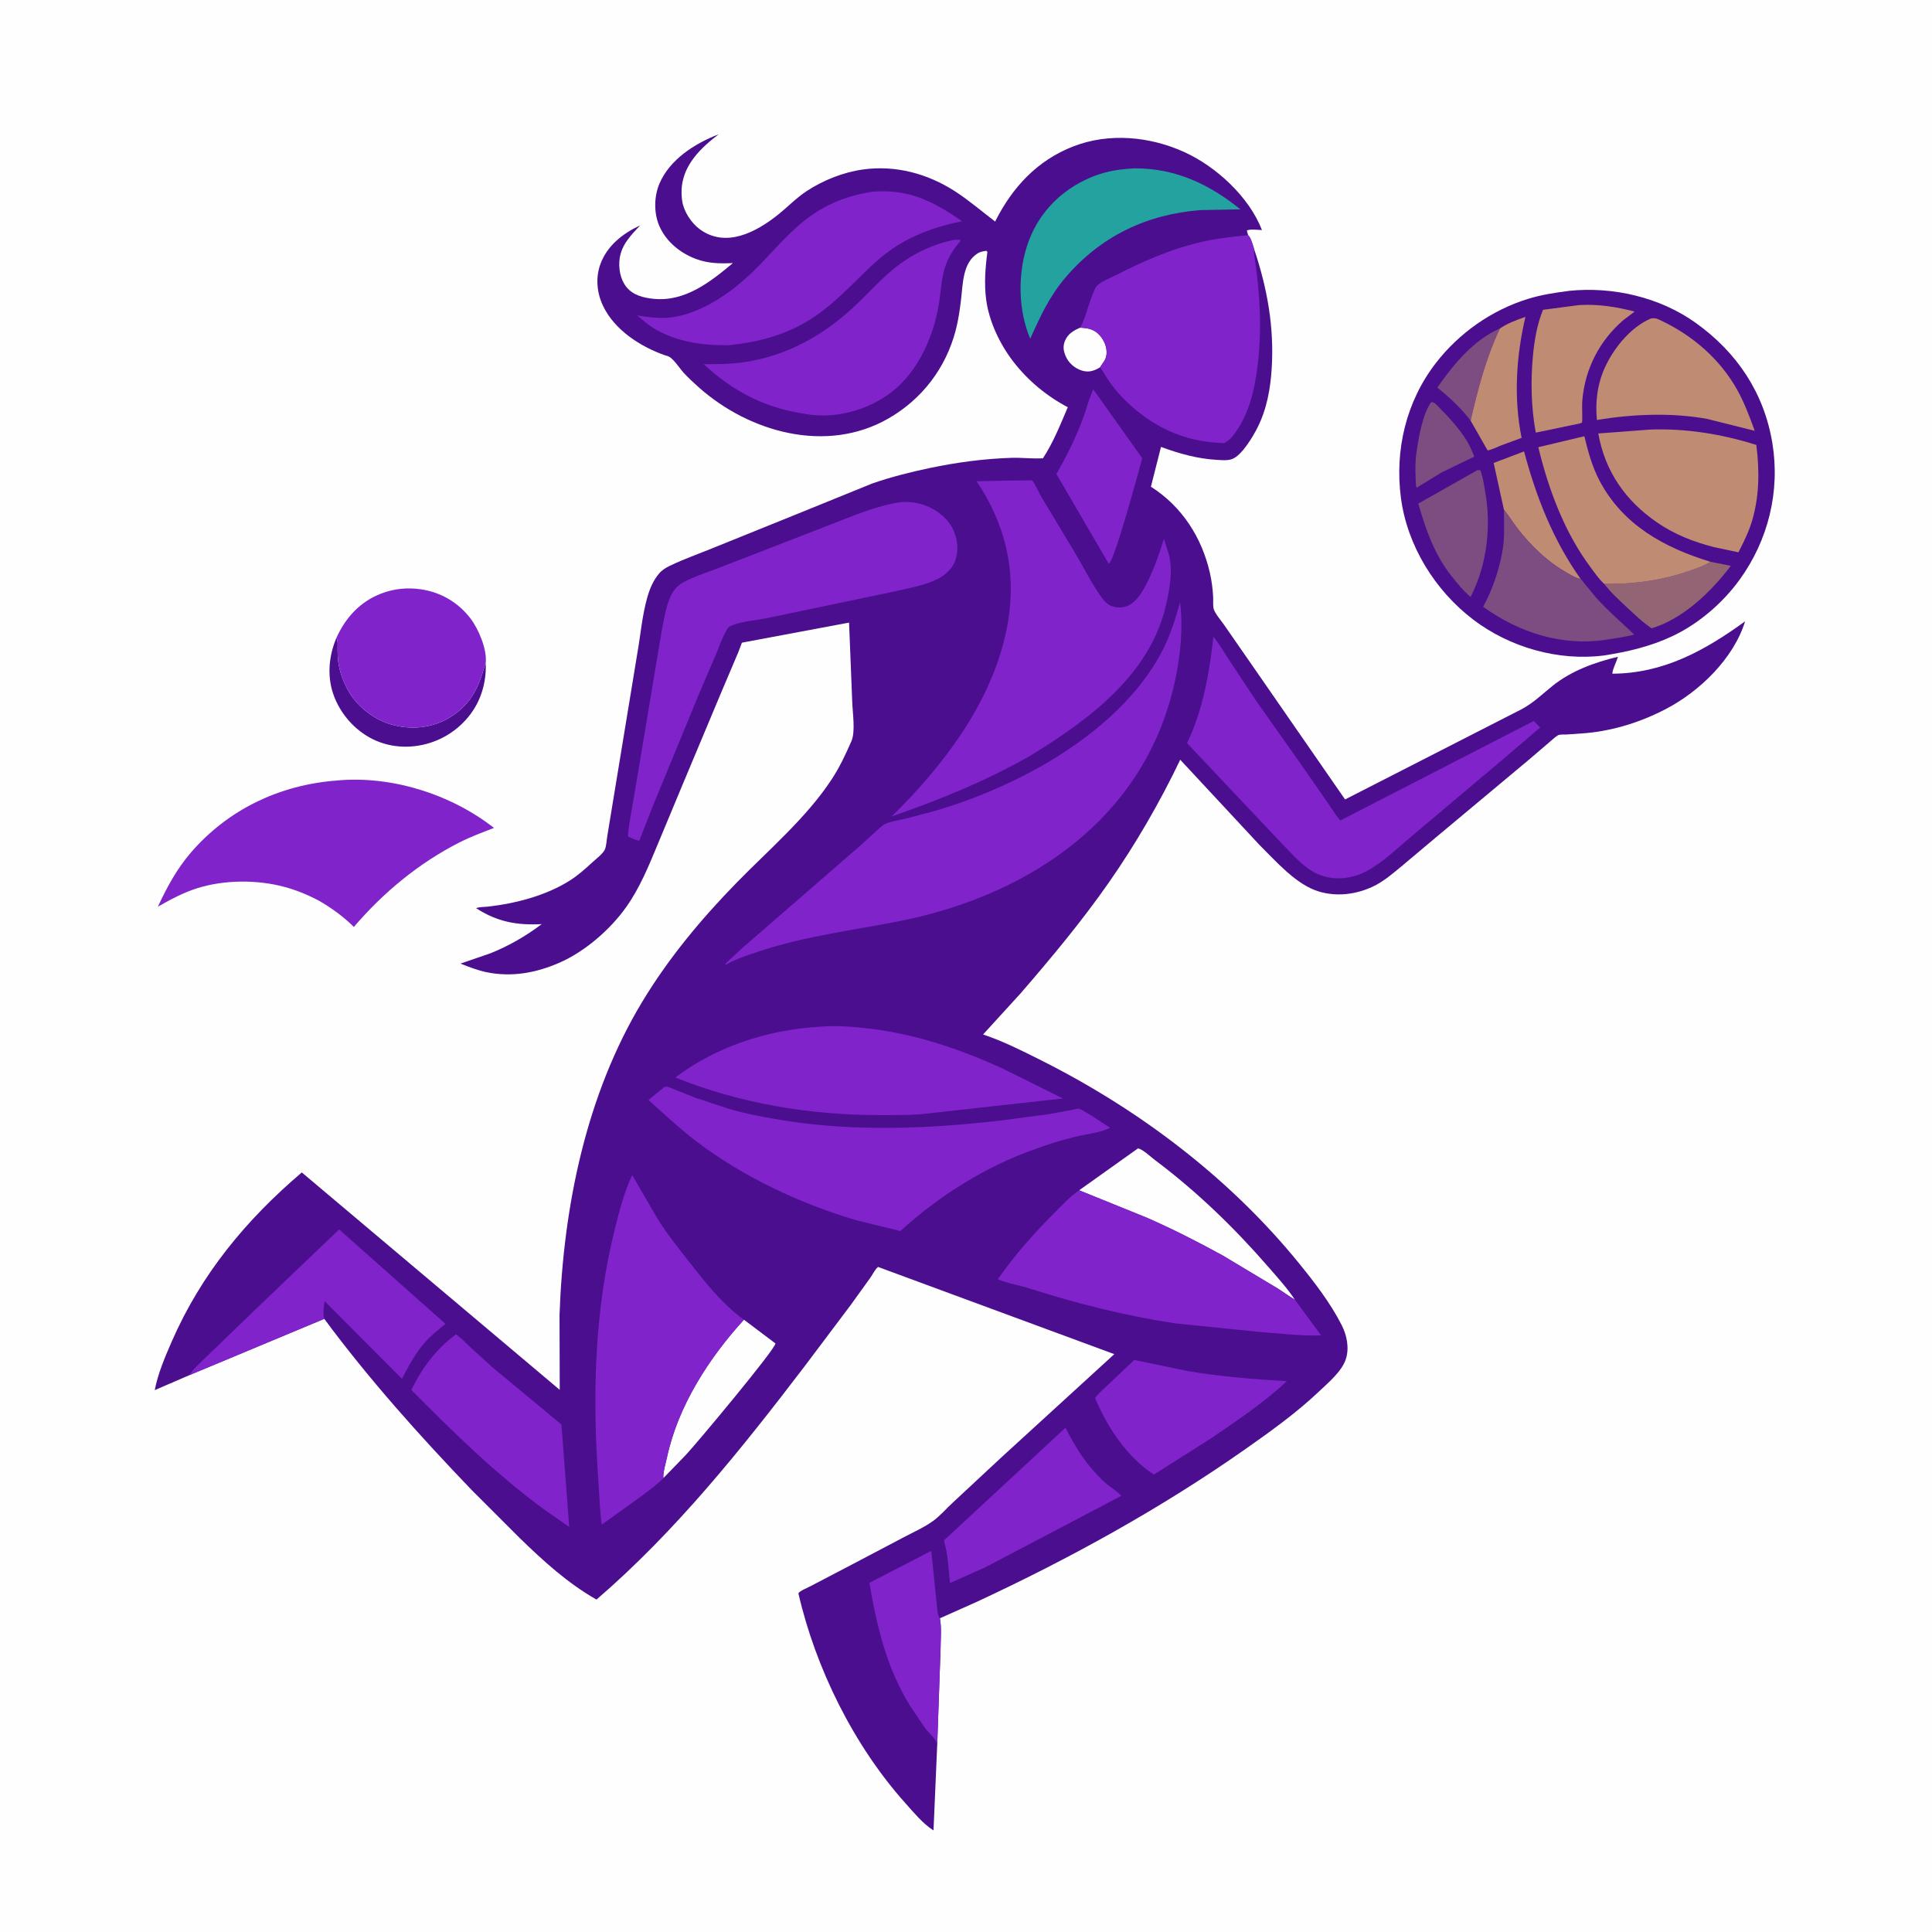 <svg version="1.1" xmlns="http://www.w3.org/2000/svg" style="display: block;" viewBox="0 0 2048 2048" width="1024" height="1024">
<path transform="translate(0,0)" fill="rgb(254,254,254)" d="M -0 -0 L 2048 0 L 2048 2048 L -0 2048 L -0 -0 z"/>
<path transform="translate(0,0)" fill="rgb(74,14,143)" d="M 356.622 676.16 L 357.154 677.201 C 358.32 680.27 357.821 684.806 357.857 688.122 C 357.927 694.614 358.046 700.521 359.5 706.891 L 359.934 708.848 C 361.611 716.129 364.206 722.707 367.667 729.306 L 368.425 730.794 C 377.239 747.682 395.248 762.027 413.307 767.567 C 432.964 773.598 454.882 772.46 473.112 762.602 C 495.691 750.392 506.004 732.96 512.847 709 C 513.456 706.866 513.862 705.002 514.852 702.979 C 515.517 715.042 513.343 727.782 508.869 739 C 500.701 759.48 483.801 776.042 463.563 784.621 C 443.196 793.255 419.78 794.091 399.252 785.427 C 379.105 776.924 362.98 759.868 354.752 739.705 C 346.36 719.138 348.051 696.398 356.622 676.16 z"/>
<path transform="translate(0,0)" fill="rgb(128,35,202)" d="M 356.622 676.16 C 366.267 654.673 381.842 637.712 404.115 629.179 C 417.79 623.939 432.001 622.578 446.5 624.738 C 467.47 627.862 485.893 638.749 498.774 655.631 C 507.331 666.846 516.578 688.611 514.852 702.979 C 513.862 705.002 513.456 706.866 512.847 709 C 506.004 732.96 495.691 750.392 473.112 762.602 C 454.882 772.46 432.964 773.598 413.307 767.567 C 395.248 762.027 377.239 747.682 368.425 730.794 L 367.667 729.306 C 364.206 722.707 361.611 716.129 359.934 708.848 L 359.5 706.891 C 358.046 700.521 357.927 694.614 357.857 688.122 C 357.821 684.806 358.32 680.27 357.154 677.201 L 356.622 676.16 z"/>
<path transform="translate(0,0)" fill="rgb(128,35,202)" d="M 356.585 827.41 C 414.83 821.868 477.927 841.812 523.648 877.649 C 511.292 882.384 498.815 887.033 487 893.028 C 444.258 914.715 406.094 946.256 375.103 982.609 C 364.2 971.762 351.868 962.823 338.624 955.078 C 326.799 948.745 314.578 943.669 301.611 940.175 C 272.6 932.359 237.759 932.491 209.036 941.572 C 194.128 946.285 180.898 953.405 167.373 961.128 C 176.863 940.637 187.606 920.838 202.444 903.642 C 241.979 857.824 296.698 832.053 356.585 827.41 z"/>
<path transform="translate(0,0)" fill="rgb(74,14,143)" d="M 1662.9 308.395 L 1663.55 308.275 C 1709.86 303.637 1759.43 315.02 1797.46 342.206 C 1841.14 373.425 1869.97 416.327 1878.76 469.615 C 1887.2 520.766 1874.42 572.721 1843.98 614.612 C 1825.95 639.419 1800.37 661.417 1772.6 674.441 C 1749.43 685.311 1725.4 690.942 1700.23 694.836 C 1651.73 701.036 1600.15 686.171 1561.5 656.676 C 1521.11 625.85 1491.75 578.526 1485.05 527.867 C 1478.35 477.134 1490.54 425.593 1522.08 384.818 C 1546.62 353.086 1581.1 328.821 1619.43 316.926 C 1633.7 312.497 1648.13 310.274 1662.9 308.395 z"/>
<path transform="translate(0,0)" fill="rgb(125,76,129)" d="M 1558.93 445.913 C 1548.74 432.574 1536.6 421.358 1523.61 410.815 C 1540.8 386.338 1561.75 360.415 1589.98 348.23 C 1575.04 380.012 1566.8 411.847 1558.93 445.913 z"/>
<path transform="translate(0,0)" fill="rgb(125,76,129)" d="M 1516.84 426.5 C 1517.85 426.295 1517.96 426.134 1518.97 426.468 C 1521.85 427.419 1524.52 430.914 1526.69 433.08 C 1536.44 442.81 1546.83 454.588 1554.28 466.224 C 1557.81 471.748 1560.29 477.992 1562.82 484.021 L 1528.39 500.683 L 1501.57 517.063 C 1500.61 514.199 1500.81 510.445 1500.66 507.406 C 1500.2 497.91 1500.18 488.492 1501.59 479.061 C 1504.05 462.637 1507.67 440.471 1516.84 426.5 z"/>
<path transform="translate(0,0)" fill="rgb(192,139,115)" d="M 1594.24 540.365 L 1583.34 490.755 L 1615.56 478.528 C 1628.66 527.348 1646.19 572.286 1675.58 613.744 L 1675.17 613.659 C 1669.58 612.634 1663.54 608.619 1658.62 605.764 C 1639.17 594.468 1622 577.564 1608.27 559.762 C 1603.38 553.427 1599.35 546.53 1594.24 540.365 z"/>
<path transform="translate(0,0)" fill="rgb(147,101,116)" d="M 1813.11 595.49 L 1834.69 599.799 C 1814.22 626.979 1784.32 655.979 1750.79 666.033 C 1741.62 659.979 1733.36 651.953 1725.32 644.471 C 1716.86 636.596 1707.56 628.176 1700.54 618.98 C 1731.72 619.398 1762.92 615.176 1792.36 604.596 C 1799.39 602.071 1806.91 599.707 1813.11 595.49 z"/>
<path transform="translate(0,0)" fill="rgb(192,139,115)" d="M 1589.98 348.23 C 1598.4 342.407 1607.48 339.305 1617.02 335.879 C 1607.21 377.615 1604.44 421.848 1612.95 464.149 L 1590.84 472.315 C 1586.37 474.106 1581.64 476.641 1576.93 477.484 L 1558.93 445.913 C 1566.8 411.847 1575.04 380.012 1589.98 348.23 z"/>
<path transform="translate(0,0)" fill="rgb(125,76,129)" d="M 1565.87 498.5 C 1567.14 498.282 1567.92 498.351 1569.18 498.5 L 1570.14 500.938 C 1572.05 506.754 1572.9 513.327 1574.04 519.348 C 1581.18 557.389 1576.48 598.197 1558.88 632.824 C 1551.18 626.36 1544.72 618.284 1538.46 610.455 C 1520.17 586.883 1511.64 562.116 1503.45 533.838 L 1565.87 498.5 z"/>
<path transform="translate(0,0)" fill="rgb(192,139,115)" d="M 1673.63 323.42 C 1693.77 322.116 1713.36 325.232 1732.79 330.288 L 1720.79 339.349 C 1695.66 360.976 1680.39 390.634 1677.4 423.584 C 1676.66 431.735 1677.68 439.868 1677.04 447.96 L 1674.5 448.926 L 1627.98 458.621 C 1623.1 432.243 1622.48 404.126 1624.94 377.5 C 1626.47 360.933 1629.36 343.9 1635.63 328.408 L 1673.63 323.42 z"/>
<path transform="translate(0,0)" fill="rgb(125,76,129)" d="M 1594.24 540.365 C 1599.35 546.53 1603.38 553.427 1608.27 559.762 C 1622 577.564 1639.17 594.468 1658.62 605.764 C 1663.54 608.619 1669.58 612.634 1675.17 613.659 L 1675.58 613.744 C 1676.3 614.007 1678.4 617.06 1678.96 617.741 L 1691.08 632.5 C 1703.83 647.012 1718.42 659.329 1732.35 672.636 C 1723.1 675.283 1713.62 676.324 1704.16 677.877 C 1656.68 685.672 1610.54 670.744 1572.15 643.241 C 1581.96 625.05 1588.43 606.243 1592.33 586 C 1595.29 570.638 1594.31 555.867 1594.24 540.365 z"/>
<path transform="translate(0,0)" fill="rgb(192,139,115)" d="M 1700.54 618.98 C 1694.81 613.7 1690.11 606.802 1685.47 600.542 C 1658.05 563.522 1641.43 518.454 1630.67 474.042 L 1679.49 462.421 C 1683.49 478.941 1687.72 494.712 1695.72 509.826 C 1720.52 556.636 1764.3 580.601 1813.11 595.49 C 1806.91 599.707 1799.39 602.071 1792.36 604.596 C 1762.92 615.176 1731.72 619.398 1700.54 618.98 z"/>
<path transform="translate(0,0)" fill="rgb(192,139,115)" d="M 1750.3 337.5 C 1754.68 337.027 1755.77 337.453 1759.89 339.378 C 1794.18 355.383 1823.69 380.878 1841.99 414.139 C 1849.46 427.72 1854.79 442.188 1860.11 456.703 L 1809.83 444.107 C 1772.12 437.162 1730.46 438.898 1692.81 445.238 C 1691.04 428.152 1692.92 409.877 1699.38 393.926 C 1708.48 371.448 1727.54 347.037 1750.3 337.5 z"/>
<path transform="translate(0,0)" fill="rgb(192,139,115)" d="M 1748.23 455.441 C 1786.09 453.748 1825.75 460.197 1861.79 471.66 C 1865.23 498.931 1865.08 526.503 1856.98 553 C 1853.5 564.377 1848.21 574.911 1842.83 585.471 L 1816.75 579.958 C 1795.05 574.307 1775.06 566.556 1756.5 553.776 C 1722.92 530.649 1701.4 499.715 1694.25 459.502 L 1748.23 455.441 z"/>
<path transform="translate(0,0)" fill="rgb(74,14,143)" d="M 200.872 1457.67 L 164.018 1473.59 C 167.391 1456.05 175.096 1437.98 182.244 1421.65 C 213.453 1350.34 260.984 1293 319.92 1242.83 L 593.346 1473.31 L 593.117 1394 C 597.203 1279.47 621.05 1161.03 680.833 1061.86 C 708.691 1015.65 743.618 973.766 781.246 935.281 C 815.251 900.502 854.752 866.984 881.576 826.191 C 890.016 813.355 896.33 799.816 902.5 785.795 C 906.977 775.621 903.769 755.696 903.408 744.122 L 900.049 659.979 L 786.45 681.269 L 782.731 691.147 L 764.045 735.174 L 723.457 832.009 L 696.906 895.742 C 687.41 918.577 678.209 941.149 663.826 961.486 C 646.753 985.627 619.704 1008.93 592.563 1020.72 C 568.109 1031.34 542.318 1036 515.918 1030.6 C 506.311 1028.63 497.22 1025.05 488.127 1021.46 L 519.902 1010.52 C 539.579 1002.63 557.367 992.325 574.264 979.594 C 547.883 981.046 526.944 977.12 504.703 962.703 C 508.217 961.347 512.987 961.514 516.757 961.102 C 546.306 957.872 579.295 949.286 604.554 933.074 C 612.863 927.741 620.508 920.96 627.745 914.271 C 631.398 910.895 639.097 905.048 641.122 900.648 C 642.714 897.188 643.062 890.513 643.698 886.639 L 649.377 852.053 L 675.649 692.25 C 679.029 672.975 680.76 652.358 686.079 633.526 C 688.706 624.223 692.356 615.393 698.673 607.949 C 701.866 604.185 705.785 601.799 710.189 599.682 C 724.616 592.747 740.105 587.318 754.945 581.244 L 842 546.067 L 924.5 512.569 C 944.013 505.726 965.304 500.377 985.532 496.135 C 1014.12 490.14 1042.76 486.286 1071.96 485.327 C 1083.16 484.96 1094.4 486.452 1105.55 485.811 C 1116.69 468.764 1123.94 450.272 1131.9 431.677 C 1109.53 419.874 1089.72 403.477 1074.24 383.453 C 1059.97 364.991 1048.37 340.757 1045.35 317.478 C 1043.17 300.634 1044.48 283.755 1046.69 267 L 1045.5 265.838 C 1042.63 266.331 1039.26 266.794 1036.73 268.333 C 1020.39 278.271 1020.76 300.746 1018.76 317.48 C 1017.43 328.571 1015.85 339.681 1012.99 350.5 C 1002.5 390.242 977.454 423.085 941.772 443.607 C 876.256 481.288 794.415 458.357 740.746 410.609 C 735.211 405.684 729.73 400.558 724.676 395.138 C 720.372 390.522 713.327 378.905 707.453 377.362 L 704.893 376.613 C 678.927 367.511 651.395 349.854 639.225 324.188 C 632.681 310.389 631.165 294.467 636.455 279.969 C 643.581 260.442 660.189 247.425 678.556 238.917 C 668.904 249.315 658.933 259.193 656.863 274.005 C 655.437 284.214 657.483 296.127 664.059 304.271 C 671.166 313.071 682.356 315.758 693.149 316.797 C 726.368 319.997 753.064 298.823 776.911 278.872 C 763.268 279.507 750.698 279.344 737.781 274.517 C 720.918 268.214 705.962 256.017 698.793 239.26 C 692.96 225.623 693.293 207.994 699.129 194.439 C 710.163 168.809 736.782 151.976 761.827 142.35 C 752.561 149.437 743.343 157.245 736.159 166.5 C 725.267 180.529 720.55 195.463 723.169 213.113 C 724.832 224.325 732.961 236.627 742.056 243.2 C 769.589 263.098 801.506 246.112 824.626 227.669 C 834.832 219.528 844.122 209.803 855.017 202.632 C 872.577 191.072 893.783 182.613 914.679 179.678 C 949.38 174.804 983.436 184.092 1012.51 202.892 C 1027.23 212.414 1040.92 224.203 1054.88 234.852 C 1073.1 198.571 1099.43 170.061 1137.85 155.156 C 1175.55 140.531 1218.58 144.573 1255 161 C 1288.95 176.313 1324.14 208.574 1337.72 243.886 C 1334.2 243.775 1324.1 242.491 1321.73 244.5 L 1323.07 249.32 C 1326.32 252.472 1327.96 259.538 1329.37 263.913 C 1343.31 305.302 1350.76 346.383 1348.08 390.141 C 1346.74 411.959 1342.93 433.476 1333.03 453.186 C 1328.22 462.772 1316.43 482.706 1306.23 486.542 C 1301.21 488.429 1295.15 487.773 1289.91 487.476 C 1269.22 486.302 1250.06 480.857 1230.7 473.756 L 1220.02 515.93 C 1252.93 536.887 1274.03 569.723 1282.59 607.499 C 1284.46 615.738 1285.5 624.072 1285.98 632.5 C 1286.2 636.209 1285.6 642.087 1286.57 645.52 C 1287.93 650.355 1294.59 658.054 1297.62 662.422 L 1329.36 708.156 L 1425.83 847.442 L 1613.15 751.71 C 1625.64 745.033 1635 735.662 1645.97 726.88 C 1665.89 710.943 1690.67 702.055 1715.16 696.199 C 1714 700.175 1708.81 710.92 1709.19 714.153 C 1763.46 713.849 1807.06 689.67 1849.9 658.614 C 1837.68 698.07 1801.84 732.808 1766 751.517 C 1739.54 765.332 1711.04 774.35 1681.26 777.135 L 1660.68 778.602 C 1658.49 778.73 1654.32 778.415 1652.36 779.081 C 1649.78 779.957 1645.32 784.294 1643.23 786.057 L 1620.03 805.89 L 1525.03 885.245 L 1486.86 917.318 C 1476.88 925.577 1466.84 934.449 1455 939.955 C 1437.22 948.224 1417.05 950.714 1398.12 945.062 C 1373.86 937.813 1352.47 912.796 1334.91 895.472 L 1251.1 805.342 C 1229.5 850.454 1203.92 894.692 1175.27 935.726 C 1146.59 976.78 1114.38 1015.43 1081.64 1053.27 L 1042.09 1096.59 C 1063.45 1103.74 1083.48 1113.85 1103.58 1123.94 C 1207.38 1176.07 1302.86 1248.15 1376.46 1338.47 C 1393.16 1358.97 1410.52 1381.4 1422.41 1405.01 C 1427.83 1415.79 1430.48 1429.31 1426.56 1440.97 C 1422.21 1453.89 1408.1 1465.65 1398.34 1474.89 C 1374.28 1497.68 1346.96 1517.29 1319.88 1536.3 C 1230.65 1598.94 1133.81 1652.3 1035 1698.2 L 996.34 1715.44 C 998.241 1725.66 997.102 1737.44 997.035 1747.84 L 993.501 1849.29 L 989.556 1940.28 L 988.844 1939.84 C 978.363 1933.19 968.285 1920.97 959.924 1911.64 C 905.16 1850.53 864.686 1768.76 846.325 1688.98 C 847.549 1686.55 856.275 1682.94 859.066 1681.47 L 903.32 1658.35 L 957.705 1629.72 C 968.032 1624.24 979.791 1619.06 989.202 1612.21 C 996.487 1606.92 1002.95 1599.36 1009.6 1593.21 L 1061.27 1545.09 L 1181.21 1435.45 L 930.78 1343.01 C 927.621 1345.57 925.245 1350.63 922.904 1354 L 902.046 1383 L 853.26 1447.88 C 786.247 1535.73 716.307 1623.34 632.297 1695.61 C 601.916 1678.36 576.429 1655.11 551.491 1630.94 L 499.885 1579.36 C 444.869 1522.02 391.034 1461.96 343.736 1398.03 L 200.872 1457.67 z"/>
<path transform="translate(0,0)" fill="rgb(254,254,254)" d="M 1145.04 347.359 C 1153.35 347.774 1159.88 348.923 1165.77 355.481 C 1170.31 360.541 1173.42 367.811 1173.03 374.664 C 1172.65 381.399 1169.34 384.15 1165.99 389.446 L 1163.84 390.673 C 1158.05 393.819 1152.63 394.77 1146.29 392.647 C 1139.14 390.255 1132.9 384.868 1129.85 377.948 C 1127.35 372.292 1126.49 367.321 1128.86 361.438 C 1131.86 353.978 1137.95 350.358 1145.04 347.359 z"/>
<path transform="translate(0,0)" fill="rgb(254,254,254)" d="M 703.244 1566.82 L 703.115 1564.96 C 703.358 1558.58 705.66 1551.32 707.011 1545 C 718.678 1490.47 751.394 1439.7 788.607 1398.94 L 822.005 1424.1 C 822.194 1429.94 738.304 1530.26 727.441 1541.85 L 703.244 1566.82 z"/>
<path transform="translate(0,0)" fill="rgb(128,35,202)" d="M 1158.92 412.702 L 1210.8 485.724 C 1206.91 500.338 1181.82 592.823 1175.63 597.5 L 1174.07 595.5 L 1119.81 502.477 C 1130.5 483.812 1139.74 465.404 1147.4 445.205 C 1151.46 434.48 1154.13 423.092 1158.92 412.702 z"/>
<path transform="translate(0,0)" fill="rgb(254,254,254)" d="M 1143.95 1261.76 L 1206.33 1217.32 C 1211.48 1218.35 1219.64 1226.2 1224.02 1229.49 C 1268 1262.43 1308.07 1301.09 1344.07 1342.52 C 1353.81 1353.72 1364.42 1365.36 1372.65 1377.71 C 1366.25 1374.05 1360.46 1369.6 1354.22 1365.71 L 1296.32 1330.99 C 1269.95 1316.51 1242.49 1302.49 1214.91 1290.5 L 1143.95 1261.76 z"/>
<path transform="translate(0,0)" fill="rgb(128,35,202)" d="M 993.501 1849.29 L 992.952 1847.82 C 991.21 1842.16 984.087 1836.6 980.44 1831.63 L 964.71 1808.25 C 939.631 1767.63 929.555 1724.23 921.572 1677.89 L 987.198 1643.97 L 992.953 1700 C 993.463 1703.84 993.59 1711.64 995.72 1714.76 L 996.34 1715.44 C 998.241 1725.66 997.102 1737.44 997.035 1747.84 L 993.501 1849.29 z"/>
<path transform="translate(0,0)" fill="rgb(128,35,202)" d="M 1129.46 1513.43 C 1140.87 1535.92 1152.23 1553.8 1170.83 1571.15 C 1176.15 1576.12 1184.18 1580.33 1188.58 1585.7 L 1044.25 1661.5 L 1007 1678.12 C 1005.57 1662.86 1004.88 1647.75 1000.6 1632.92 L 1129.46 1513.43 z"/>
<path transform="translate(0,0)" fill="rgb(128,35,202)" d="M 1202.36 1441.63 L 1259.03 1453.38 C 1293.66 1459.23 1329.02 1462.07 1364.06 1464.1 C 1339.8 1486.98 1311.04 1505.95 1283.61 1524.84 L 1223.16 1563.09 C 1194.8 1544.93 1173.47 1512.42 1160.8 1481.87 C 1165.19 1476.15 1171.01 1471.29 1176.26 1466.35 L 1202.36 1441.63 z"/>
<path transform="translate(0,0)" fill="rgb(35,162,159)" d="M 1202.9 178.439 C 1246.16 178.382 1281.69 195.084 1314.86 221.916 L 1272.53 222.71 C 1215.32 227.158 1166.54 250.537 1129.21 294.458 C 1112.33 314.298 1102.72 335.532 1092.07 358.993 L 1090.37 354.791 C 1078.01 322.265 1079.1 280.09 1093.43 248.336 C 1106.54 219.295 1130.26 198.095 1159.75 186.663 C 1173.96 181.157 1187.79 179.193 1202.9 178.439 z"/>
<path transform="translate(0,0)" fill="rgb(128,35,202)" d="M 483.323 1414.49 C 488.785 1417.94 493.803 1423.59 498.5 1428.01 L 522.412 1449.79 L 595.135 1510.01 L 603.41 1618.68 L 577.044 1600.22 C 526.381 1563.36 480.164 1517.81 436.043 1473.48 C 447.176 1450.23 462.417 1429.91 483.323 1414.49 z"/>
<path transform="translate(0,0)" fill="rgb(128,35,202)" d="M 200.872 1457.67 C 204.397 1451.46 211.28 1445.77 216.28 1440.64 L 269.897 1388.91 L 359.495 1303.24 L 472.275 1403.39 C 464.526 1409.62 456.618 1415.89 450.061 1423.42 C 440.064 1434.89 433.168 1448.18 426.089 1461.53 L 344.132 1379.38 C 343.303 1384.5 342.353 1390.93 343.316 1396.05 L 343.736 1398.03 L 200.872 1457.67 z"/>
<path transform="translate(0,0)" fill="rgb(128,35,202)" d="M 1011.62 254.236 L 1017.5 254.111 L 1017.93 255.5 C 1011.84 262.874 1006.49 270.505 1003.12 279.527 L 1002.66 280.791 C 998.277 292.662 997.677 305.093 995.977 317.5 C 991.009 353.754 974.241 393.508 944.5 416.09 C 920.427 434.368 887.367 443.703 857.241 439.374 C 828.828 435.292 805.565 427.794 780.949 412.864 C 768.209 405.024 756.907 396.202 745.947 386.067 C 760.093 386.05 774.481 386.035 788.5 383.969 C 834.948 377.12 874.455 354.762 908.069 322.518 C 921.048 310.068 933.08 296.763 946.977 285.277 C 965.441 270.016 988.159 258.867 1011.62 254.236 z"/>
<path transform="translate(0,0)" fill="rgb(128,35,202)" d="M 923.932 203.353 C 962.385 199.756 988.917 212.988 1019.7 234.544 C 992.145 239.936 965.398 249.666 942.5 266.181 C 928.086 276.577 915.492 289.913 902.746 302.248 C 889.896 314.684 877.009 326.651 862.058 336.575 C 834.887 354.609 804.675 362.667 772.593 365.944 C 744.916 366.277 716.538 362.556 692.5 347.672 C 686.41 343.9 680.81 338.906 675.298 334.348 C 685.983 335.934 696.005 337.569 706.888 336.879 C 720.359 336.026 733.847 331.468 745.923 325.665 C 767.055 315.511 786.069 300.219 802.5 283.614 C 821.879 264.029 839.24 242.379 862.295 226.845 C 881.423 213.956 901.309 206.971 923.932 203.353 z"/>
<path transform="translate(0,0)" fill="rgb(128,35,202)" d="M 868.09 1088.42 C 885.971 1086.86 905.228 1088.31 923.004 1090.51 C 972.361 1096.63 1018.39 1112.41 1063.5 1133 L 1126.79 1164.44 L 976.02 1181.14 C 961.17 1182.24 946.166 1182.06 931.281 1182.04 C 857.696 1181.93 784.272 1169.77 715.867 1142.17 C 759.322 1109.28 813.877 1091.66 868.09 1088.42 z"/>
<path transform="translate(0,0)" fill="rgb(128,35,202)" d="M 1286.27 674.89 C 1292.59 682.618 1297.67 691.652 1303.16 700 L 1331.53 742.827 L 1381.51 813.582 L 1406.86 850.148 C 1411.43 856.683 1415.55 863.771 1420.89 869.71 L 1625.84 764.278 L 1632.66 771.193 L 1588.59 808.773 L 1498.7 884.499 C 1483.35 897.284 1467.48 912.995 1450.01 922.703 C 1440.46 928.008 1429.6 931.102 1418.66 931.07 C 1408.24 931.039 1398.31 928.19 1389.47 922.583 C 1377.75 915.146 1367.7 903.076 1357.88 893.248 L 1258.32 787.734 C 1275.2 752.85 1282.03 713.066 1286.27 674.89 z"/>
<path transform="translate(0,0)" fill="rgb(128,35,202)" d="M 1372.65 1377.71 L 1400.46 1415.62 C 1377.81 1416.22 1354.18 1413.37 1331.62 1411.58 L 1245 1402.72 C 1192.52 1394.77 1140.85 1381.65 1090.35 1365.51 C 1079.95 1362.19 1067.46 1360.37 1057.74 1356.03 C 1075.85 1330.03 1096.82 1306.49 1119.23 1284.16 C 1126.92 1276.5 1134.9 1267.81 1143.95 1261.76 L 1214.91 1290.5 C 1242.49 1302.49 1269.95 1316.51 1296.32 1330.99 L 1354.22 1365.71 C 1360.46 1369.6 1366.25 1374.05 1372.65 1377.71 z"/>
<path transform="translate(0,0)" fill="rgb(128,35,202)" d="M 703.969 1152.5 C 704.823 1152.29 705.651 1151.8 706.529 1151.86 C 709 1152.01 712.874 1154.06 715.217 1155 L 736.626 1163.5 L 772.758 1175.43 C 792.169 1181.12 812.167 1184.76 832.127 1187.9 C 907.955 1199.8 984.428 1196.49 1060.37 1187.85 L 1112 1180.99 L 1136.43 1176.6 C 1138.17 1176.28 1142.05 1175.04 1143.69 1175.28 C 1147.55 1175.84 1171.36 1192.26 1176.79 1195.45 C 1166.35 1200.99 1150.51 1202.3 1138.86 1205.24 C 1124.48 1208.86 1110.58 1213.06 1096.72 1218.34 C 1044.96 1236.34 994.645 1268.16 954.405 1304.99 L 907.232 1293.37 C 847.871 1275.73 788.042 1247.72 738.665 1210.25 C 720.765 1196.67 704.114 1181.09 687.444 1166.04 L 703.969 1152.5 z"/>
<path transform="translate(0,0)" fill="rgb(128,35,202)" d="M 1323.07 249.32 C 1326.32 252.472 1327.96 259.538 1329.37 263.913 L 1329.32 264.903 C 1329.19 267.686 1329.43 269.755 1329.85 272.5 C 1335.71 310.655 1337.78 348.62 1333.19 387 C 1330 413.711 1323.56 441.312 1306.36 462.762 C 1303.86 465.881 1301.18 467.78 1297.72 469.685 C 1254.68 468.845 1218.91 451.546 1189.24 420.764 C 1183.83 415.151 1179.12 409.252 1174.78 402.777 C 1171.91 398.501 1169.3 393.329 1165.99 389.446 C 1169.34 384.15 1172.65 381.399 1173.03 374.664 C 1173.42 367.811 1170.31 360.541 1165.77 355.481 C 1159.88 348.923 1153.35 347.774 1145.04 347.359 C 1150.6 337.4 1153.46 323.824 1157.83 313.061 C 1159.06 310.035 1160.63 305.294 1162.89 302.884 C 1167.4 298.086 1178.96 293.793 1185.04 290.664 C 1212.29 276.634 1241 264.301 1270.88 257.106 C 1288 252.983 1305.55 250.873 1323.07 249.32 z"/>
<path transform="translate(0,0)" fill="rgb(128,35,202)" d="M 703.244 1566.82 C 696.286 1574.09 687.403 1580.34 679.371 1586.38 L 637.896 1616.14 C 635.762 1601.25 635.439 1585.78 634.36 1570.76 C 627.883 1480.61 629.819 1390.09 651.934 1302 C 656.749 1282.82 661.725 1263.66 670.131 1245.68 L 698.047 1293.64 C 707.714 1308.74 719.016 1322.88 730.047 1337 C 746.666 1358.27 765.206 1381.83 787.102 1397.86 L 788.607 1398.94 C 751.394 1439.7 718.678 1490.47 707.011 1545 C 705.66 1551.32 703.358 1558.58 703.115 1564.96 L 703.244 1566.82 z"/>
<path transform="translate(0,0)" fill="rgb(128,35,202)" d="M 954.618 532.328 C 964.359 531.596 973.359 532.794 982.5 536.415 C 994.322 541.099 1006.26 551.03 1011.12 563.036 C 1015.4 573.618 1016.39 585.301 1011.91 596 C 1008.93 603.094 1001.99 609.451 995.279 613.038 C 980.293 621.049 959.51 624.205 942.986 628.052 L 813.246 655.196 C 801.246 657.702 786.013 658.596 774.908 663.33 C 771.584 664.747 770.154 668.039 768.5 671.158 C 764.69 678.345 762.081 686.304 758.873 693.777 L 739.992 738 L 691.524 855.753 L 677.626 891.293 C 673.423 890.237 669.71 888.633 665.768 886.888 C 665.962 876.398 668.675 864.886 670.352 854.5 L 681.336 789.076 L 697.83 690.07 C 700.453 675.265 702.562 660.213 706.216 645.616 C 707.922 638.802 710.459 631.362 714.637 625.672 C 717.196 622.186 720.824 619.098 724.63 617.069 C 734.704 611.702 746.231 607.864 756.935 603.905 L 794 589.58 L 878.778 556.684 C 902.924 547.446 928.966 535.933 954.618 532.328 z"/>
<path transform="translate(0,0)" fill="rgb(128,35,202)" d="M 1067.95 509.454 L 1089.27 509.234 C 1089.86 509.233 1093.68 509.09 1093.92 509.226 C 1095.93 510.368 1101.59 522.761 1103.32 525.701 L 1140.29 587.231 C 1149.38 602.794 1158.06 620.227 1168.77 634.646 C 1171.05 637.715 1174.3 640.784 1177.88 642.247 C 1183.71 644.624 1190.86 644.575 1196.5 641.712 C 1203.52 638.148 1208.95 630.472 1212.71 623.791 C 1222.05 607.239 1228.06 589.286 1233.81 571.258 L 1238.97 587.465 L 1239.33 589 C 1243.39 605.78 1239.79 624.906 1235.97 641.5 C 1219 715.379 1154.43 762.731 1093.6 800.242 C 1046.07 827.531 996.905 847.45 945.258 865.465 C 1000.57 810.97 1051.85 743.943 1067.26 666.058 C 1078.43 609.624 1067.19 557.658 1035.25 510.169 L 1067.95 509.454 z"/>
<path transform="translate(0,0)" fill="rgb(128,35,202)" d="M 1250.94 638.294 C 1255.13 672.44 1249.52 710.703 1240.02 743.5 C 1201.6 876.085 1082.76 950.968 953.317 976.461 C 903.824 986.208 854.077 992.225 806 1008.07 C 794.362 1011.9 781.55 1015.89 770.809 1021.88 L 769.716 1022.5 L 768.804 1022.59 C 769.56 1020.33 772.099 1018.6 773.854 1016.97 L 787.645 1004.26 L 910.386 897.746 L 928.991 880.892 C 931.963 878.209 935.232 874.764 938.952 873.141 C 944.967 870.517 952.578 869.531 959 868.028 L 990.112 859.832 C 1029.46 848.464 1067.84 832.41 1103.52 812.29 C 1154.21 783.707 1205.58 741.769 1232.51 689.059 C 1240.83 672.772 1246.08 655.836 1250.94 638.294 z"/>
</svg>